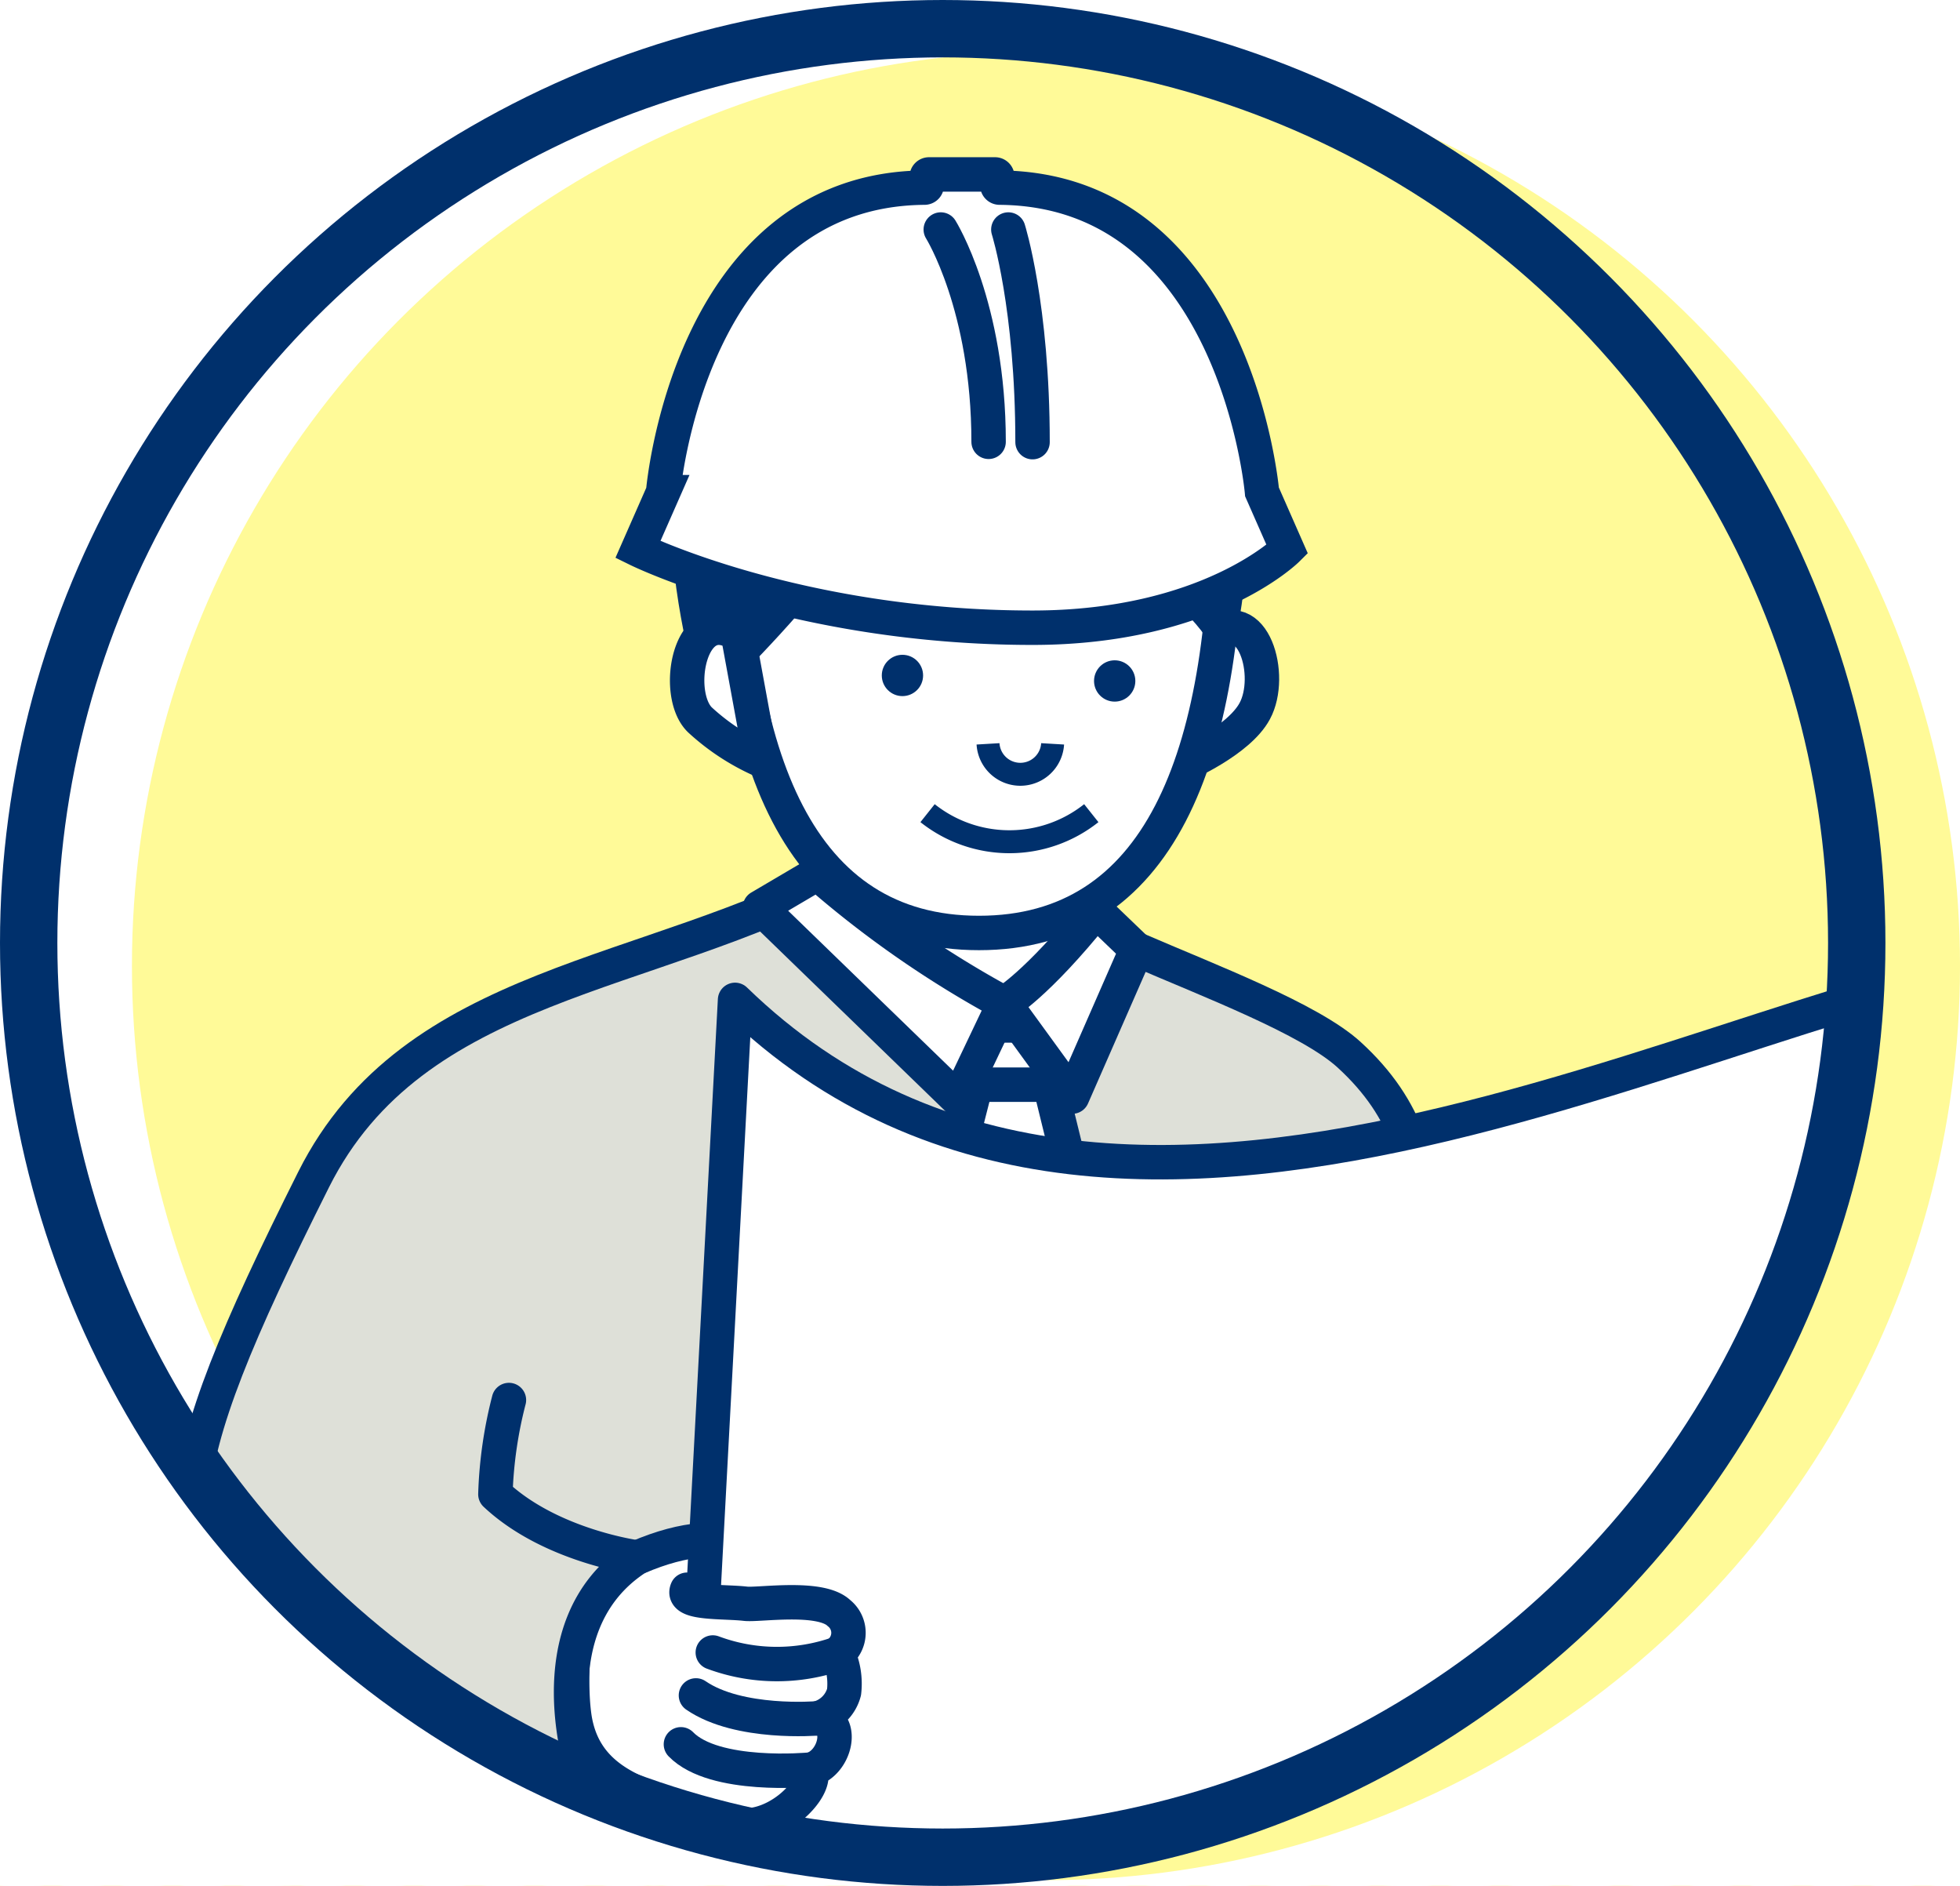 <svg xmlns="http://www.w3.org/2000/svg" xmlns:xlink="http://www.w3.org/1999/xlink" viewBox="0 0 170.84 164.34"><defs><style>.cls-1,.cls-16,.cls-3{fill:none;}.cls-11,.cls-13,.cls-2,.cls-6,.cls-9{fill:#fff;}.cls-3{stroke:#fff532;stroke-width:4.25px;}.cls-4{fill:url(#新規パターンスウォッチ_34);}.cls-5{fill:#fffa98;}.cls-10,.cls-11,.cls-13,.cls-15,.cls-16,.cls-6,.cls-8,.cls-9{stroke:#00306c;}.cls-13,.cls-15,.cls-16,.cls-6{stroke-linecap:round;}.cls-15,.cls-16,.cls-6{stroke-linejoin:round;}.cls-10,.cls-13,.cls-15,.cls-6,.cls-8,.cls-9{stroke-width:3px;}.cls-7{clip-path:url(#clip-path);}.cls-14,.cls-15,.cls-8{fill:#dee0d8;}.cls-10,.cls-11,.cls-13,.cls-8,.cls-9{stroke-miterlimit:10;}.cls-10,.cls-12{fill:#00306c;}.cls-11{stroke-width:2px;}.cls-16{stroke-width:5px;}</style><pattern id="新規パターンスウォッチ_34" data-name="新規パターンスウォッチ 34" width="72.5" height="72" patternTransform="translate(-1580.29 62.98) rotate(-45) scale(0.31)" patternUnits="userSpaceOnUse" viewBox="0 0 72.5 72"><rect class="cls-1" width="72.5" height="72"/><rect class="cls-2" width="72.5" height="72"/><line class="cls-3" y1="66" x2="72.5" y2="66"/><line class="cls-3" y1="42" x2="72.5" y2="42"/><line class="cls-3" y1="18" x2="72.5" y2="18"/><line class="cls-3" y1="54" x2="72.5" y2="54"/><line class="cls-3" y1="30" x2="72.5" y2="30"/><line class="cls-3" y1="6" x2="72.5" y2="6"/></pattern><clipPath id="clip-path"><circle class="cls-1" cx="82.17" cy="82.17" r="79.67"/></clipPath></defs><title>icon-5</title><g id="bg"><rect class="cls-4" x="-761.39" y="-5432" width="1280" height="6125"/></g><g id="template"><rect class="cls-2" x="-621.39" y="-1017" width="1000" height="1610" rx="20" ry="20"/></g><g id="content"><circle class="cls-5" cx="91.17" cy="84.17" r="79.67"/><line class="cls-6" x1="83.62" y1="94.26" x2="92.68" y2="94.26"/><g class="cls-7"><path class="cls-8" d="M67.47,159.55s-37.81-3.08-43.71-10.77c-10.2-13.29-9.76-19.4,3.58-46,8.74-17.41,29.2-17.42,46.35-26.67l25.36,6.61c6.39,2.76,15.13,6.08,18.53,9.18,10.48,9.56,4.81,20.56,4.81,35.28,0,19.48,2.81,29.43,2.81,29.43Z"/><path class="cls-9" d="M96.69,72.11s-2.15,7.74-2.15,9.19,1.36,6.13-7,6.13S74.1,83.35,74.1,81.9V72.11Z"/><polyline class="cls-6" points="91.36 93.91 94.22 105.56 82.17 105.9 85.14 94.26"/><rect class="cls-6" x="83.62" y="89.36" width="9.06" height="5.16"/><path class="cls-6" d="M71.25,76.12A89.7,89.7,0,0,0,87.53,87.43l-4,8.4L66.24,79.07Z"/><path class="cls-6" d="M95.55,79.37c-5.23,6.51-8,8.06-8,8.06l5.91,8.13,5.61-12.81Z"/><path class="cls-2" d="M55.55,135.73c9.12-.67,12.41,0,12.25,2.64s-3,1.16-6,.74L56.29,143l-4.76-3.1,1.59-2.16,2.1-1.78"/><path class="cls-9" d="M55.55,135.73c8.52-3.68,12.41,0,12.25,2.64s-3,1.16-6,.74"/><path class="cls-9" d="M105.71,55.37c3.53-2.81,5.32,3.52,3.66,6.59-1.4,2.62-6.25,4.7-6.25,4.7Z"/><path class="cls-9" d="M106.94,43.47c0,22.7-5.94,37.83-21.61,37.83S63.71,66.17,63.71,43.47c0-14,9.53-20.55,20.55-20.55S106.94,29.42,106.94,43.47Z"/><path class="cls-10" d="M83.2,25.1c-.69,15-21.08,34.05-21.08,34.05S53.48,31,70.23,21.86,83.2,25.1,83.2,25.1Z"/><path class="cls-11" d="M91.75,64.82a2.82,2.82,0,0,1-5.63,0"/><path class="cls-9" d="M64.32,55.29c-4.22-2.8-5.64,5.19-3.31,7.44a19.66,19.66,0,0,0,5.32,3.5Z"/><path class="cls-10" d="M81.55,36.66c20.53,10.81,24.82,18.05,24.82,18.05s4.71-23.71-4.8-31.77C84.54,8.49,81.55,36.66,81.55,36.66Z"/><circle class="cls-12" cx="78.66" cy="58.86" r="1.8"/><circle class="cls-12" cx="97.16" cy="59.34" r="1.8"/><path class="cls-11" d="M80.85,70.86a11.47,11.47,0,0,0,14.27,0"/><path class="cls-9" d="M86.93,15.4v.74a.2.2,0,0,0,.2.21C107.72,16.51,110,42.87,110,42.87l2.2,5S105.34,54.7,90,54.7c-20.53,0-34.4-6.81-34.4-6.81l2.2-5S60,16.51,80.58,16.35a.2.2,0,0,0,.2-.21V15.4a.2.2,0,0,1,.2-.2h5.75A.2.2,0,0,1,86.93,15.4Z"/><path class="cls-13" d="M82,20s4.17,6.66,4.17,18.5"/><path class="cls-13" d="M87.89,20S90,26.69,90,38.53"/><path class="cls-6" d="M182.54,82.84c-27.82.79-83.67,38.1-118.47,4.29l-4.18,78.32H198.05Z"/><path class="cls-6" d="M59.89,138.53c-.53,1.25,3.13,1,5.07,1.22,1.12.15,6.52-.75,8.16.81a2.2,2.2,0,0,1-.09,3.52,6.26,6.26,0,0,1,.54,3.37,3.2,3.2,0,0,1-2.32,2.29c2.45.08,1.64,4-.69,4.5,1.07,1.41-3.35,6-7.19,4.56-4.93-1.89-12.36-2.23-13.32-9.31-.69-5.15.87-13.53.87-13.53"/><path class="cls-14" d="M51.15,153.89s-4.93-12.17,4.4-18.16c0,0-10.3-1.46-15.1-6"/><path class="cls-15" d="M44.36,122a37.27,37.27,0,0,0-1.18,8.21c4.81,4.52,12.37,5.51,12.37,5.51C46.22,141.72,51,155,51,155c-6.8,1-19.12-11.56-19.12-11.56"/></g><circle class="cls-16" cx="82.17" cy="82.17" r="79.67"/><path class="cls-6" d="M62.13,144a16,16,0,0,0,10.9.1"/><path class="cls-6" d="M60.66,147.74c3.75,2.58,10.59,2,10.59,2"/><path class="cls-6" d="M59.35,152c2.92,3,11.21,2.21,11.21,2.21"/></g></svg>